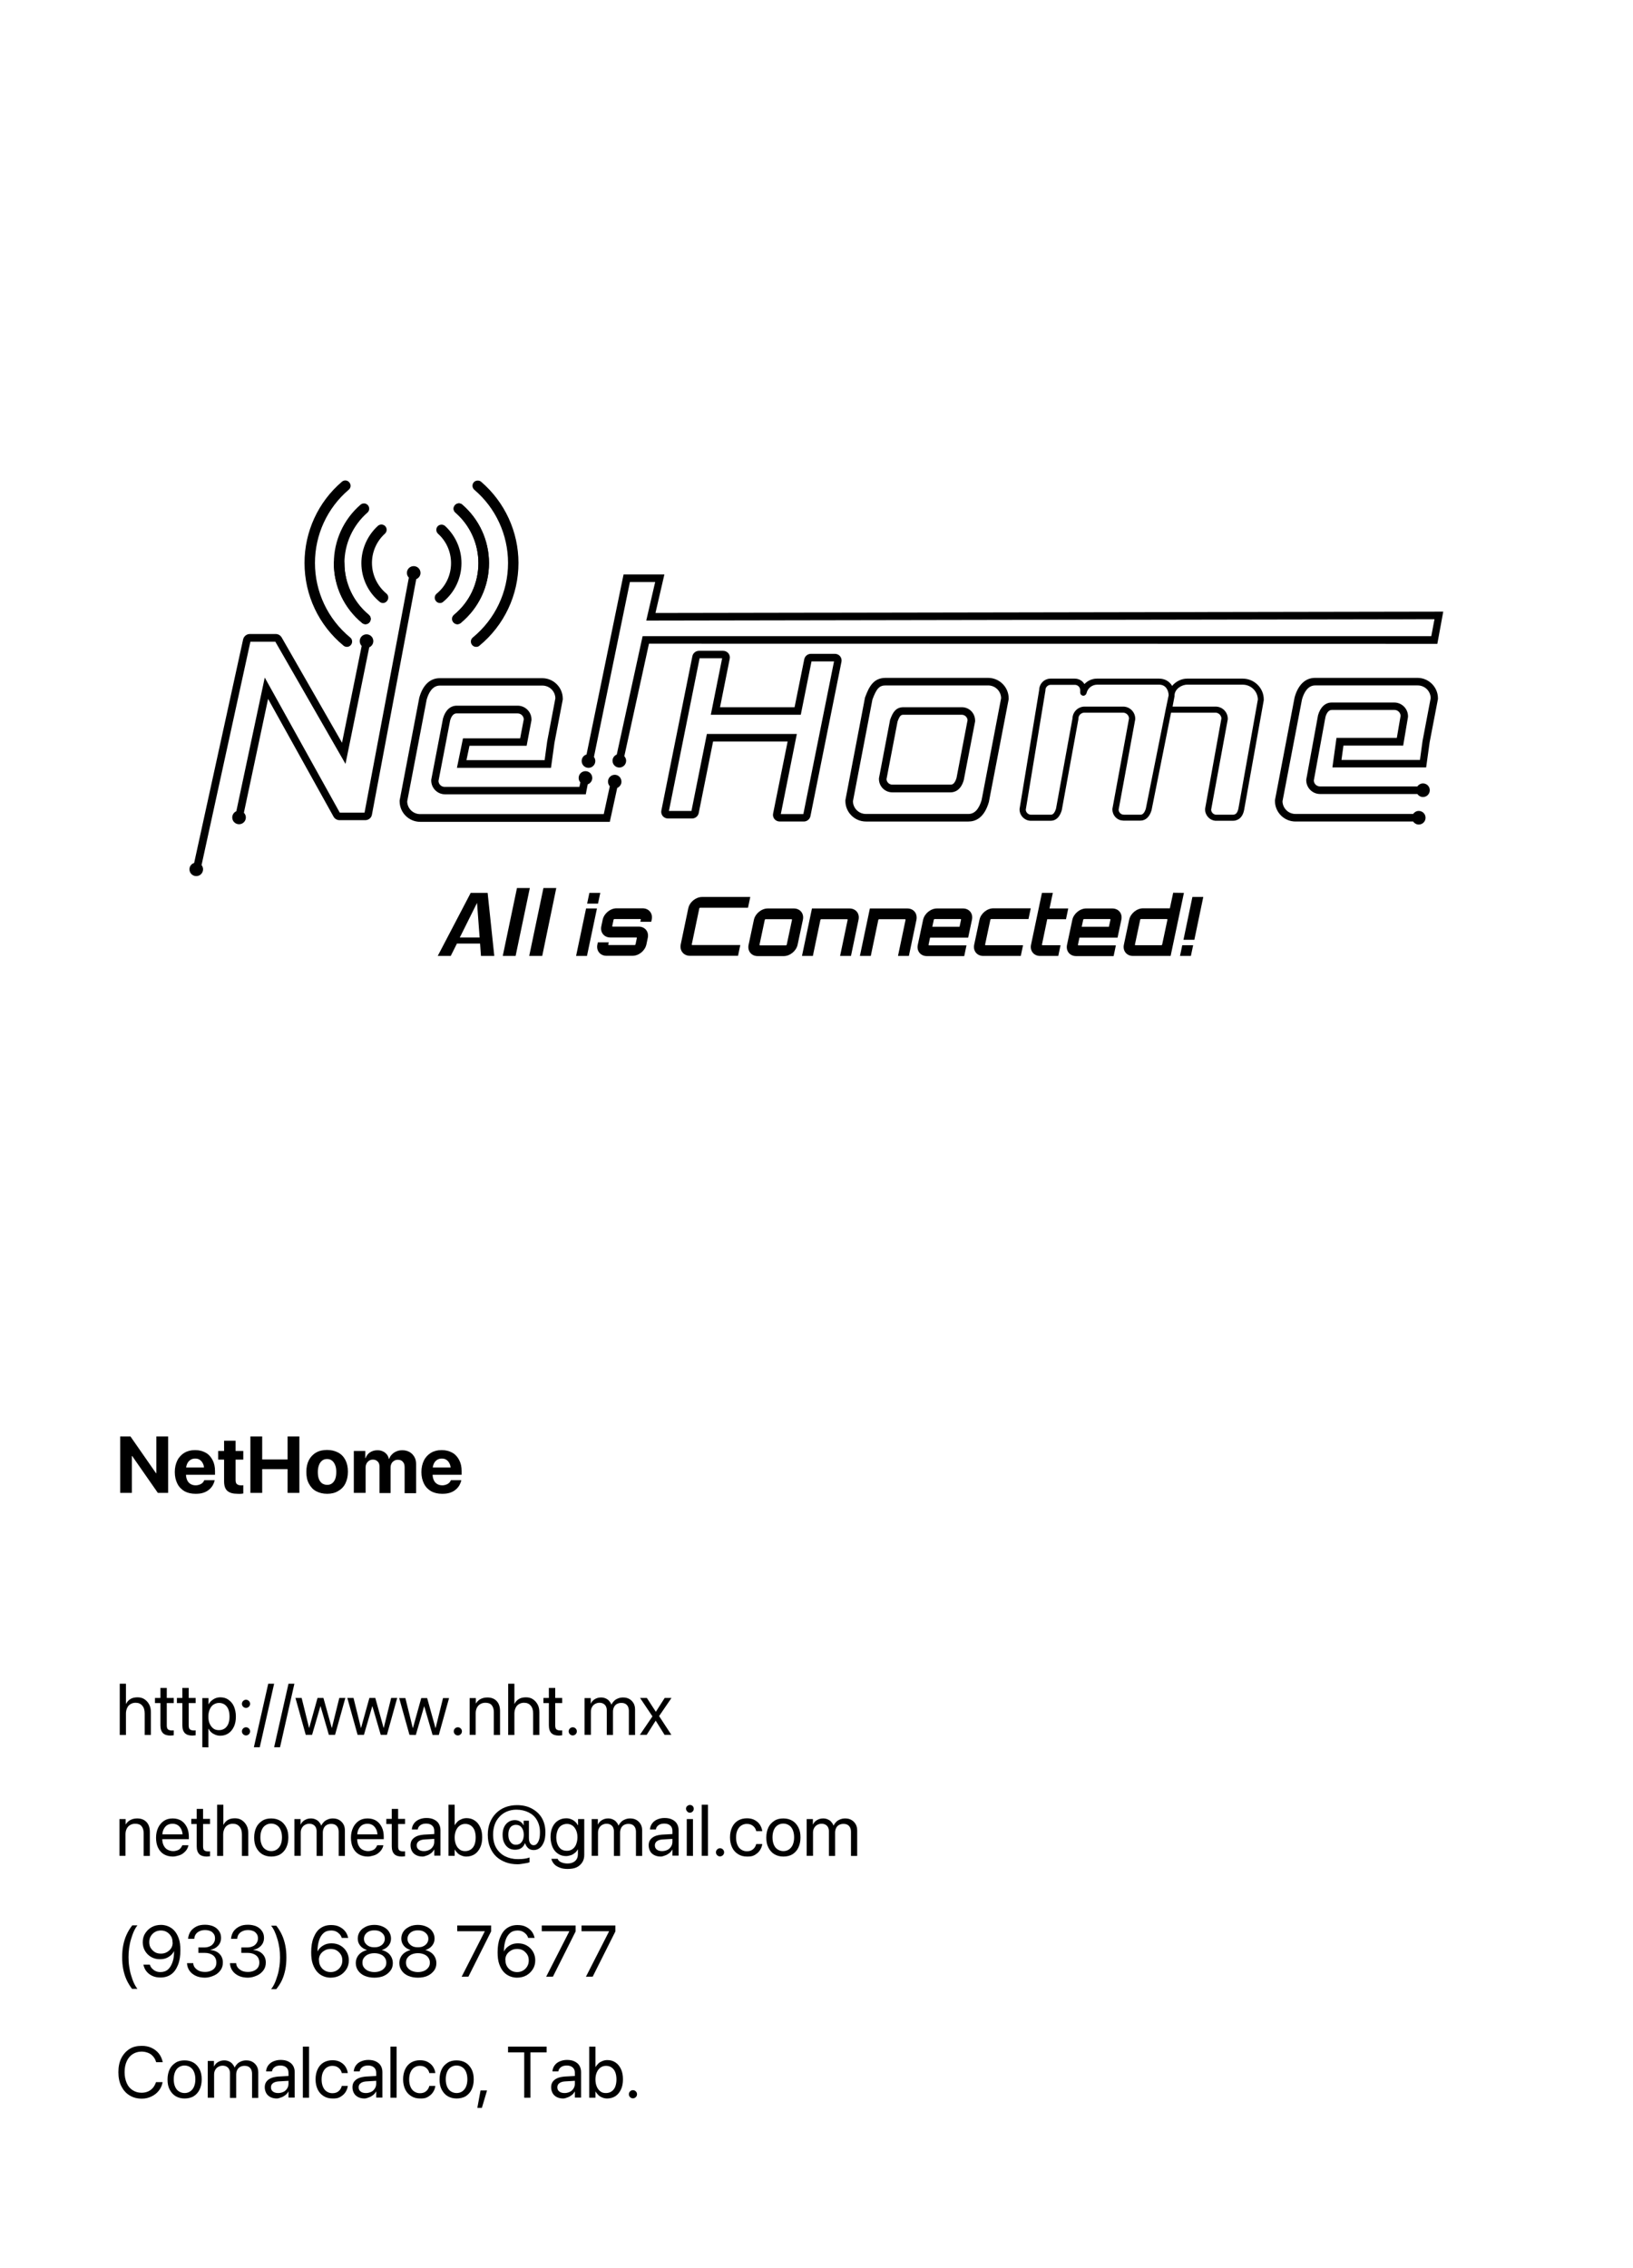 <?xml version="1.0" encoding="utf-8"?>
<!-- Generator: Adobe Illustrator 28.1.0, SVG Export Plug-In . SVG Version: 6.00 Build 0)  -->
<svg version="1.1" id="Layer_1" xmlns="http://www.w3.org/2000/svg" xmlns:xlink="http://www.w3.org/1999/xlink" x="0px" y="0px"
	 viewBox="0 0 1080 1500" style="enable-background:new 0 0 1080 1500;" xml:space="preserve">
<g id="Layer_3">
	<g>
		<path d="M653.5,448.3h-67.8c-8.1,0-11,6-13.5,12.7l-0.1,0.2l-13,68v0.5c0,7.5,6.1,13.6,13.6,13.6h67.8c4.5,0,10.4-2.2,13.5-12.9
			l13.1-68v-0.5C667.1,454.4,661,448.3,653.5,448.3z M649.2,529.1c-1.8,6.1-4.7,9.2-8.7,9.2h-67.8c-4.7,0-8.5-3.7-8.6-8.4l12.9-67.3
			c2.7-7.3,4.6-9.3,8.7-9.3h67.8c4.7,0,8.5,3.7,8.6,8.4L649.2,529.1z"/>
		<path d="M636.1,467.7h-38.6c-5.3,0-7.2,3.9-8.7,8l-0.1,0.2l-7.4,38.8v0.5c0,4.9,4,8.8,8.8,8.8h38.6c2.4,0,6.7-1.1,8.7-8.1
			l7.5-38.8v-0.5C644.9,471.6,641,467.7,636.1,467.7z M632.6,514.5c-1.3,4.4-3.2,4.4-3.9,4.4h-38.6c-2,0-3.7-1.6-3.8-3.6l7.3-38.1
			c1.5-4.1,2.4-4.5,3.9-4.5h38.6c2,0,3.7,1.6,3.8,3.6L632.6,514.5z"/>
		<path d="M821.9,448.8h-36.8c-3.9,0-7.6,2-9.9,4.8c-1.8-3-4.8-4.8-8.6-4.8h-41.1c-3.3,0-6.2,1.4-8.3,3.6c-1.3-2.2-3.7-3.6-6.4-3.6
			h-16c-4.1,0-7.4,3.3-7.5,7.3l-13,78.9v0.3c0,4.1,3.4,7.5,7.5,7.5h13c3.5,0,6-2.3,7.4-6.9l11-60.2v-0.4c0-2.2,1.8-4,4-4h25.5
			c2.1,0,3.9,1.7,4,3.8l-11,59.8v0.4c0,3.3,2.1,6.1,5.2,7.1l2,0.3h11.3c3.5,0,6.1-2.5,7.4-6.9l12.9-64.5h29.3c2.1,0,3.9,1.7,4,3.8
			L797,534.9v0.4c0,3.9,3,7.2,6.9,7.5c0.2,0,0.4,0,0.5,0h11c0.8,0,1.6-0.1,2.3-0.4c3.9-1.2,4.8-5.3,5.1-6.7l13-72.6v-0.4
			C835.9,455.1,829.6,448.8,821.9,448.8z M771,468.9l-13.2,65.9c-0.8,2.6-2,4-3.5,4h-10.8l-1.4-0.2c-1.3-0.5-2.2-1.7-2.3-3.1
			l11-59.8v-0.4c0-4.4-3.6-8-8-8h-25.5c-4.3,0-7.9,3.5-8,7.8l-10.9,59.7c-1.1,3.5-2.4,4-3.5,4h-13c-1.9,0-3.4-1.5-3.5-3.3l13-78.8
			v-0.3c0-1.9,1.6-3.5,3.5-3.5h16c1.9,0,3.5,1.6,3.5,3.5v1.6c0,1.2,1,2.1,2.1,2.1c1,0,1.8-0.7,2.1-1.7c0.7-3.2,3.6-5.6,7-5.6h41.1
			c4.2,0,6.1,3.6,6.2,7L771,468.9z M819,534.9c-0.7,2.8-1.7,3.5-2.5,3.7c-0.3,0.1-0.7,0.2-1,0.2h-11h-0.2c-1.8-0.1-3.2-1.5-3.3-3.3
			l11-59.8v-0.4c0-4.4-3.6-8-8-8h-28.5l1.3-6.9V460c0-0.1,0-0.1,0-0.2l0,0c0.1-4,4.5-7,8.3-7h36.8c5.5,0,9.9,4.4,10,9.8L819,534.9z"
			/>
		<path d="M937.5,448.3h-67.8c-6.4,0-11.2,4.6-13.5,12.9l-13,68v0.5c0,7.5,6.1,13.6,13.6,13.6h77.8c0.8,1.2,2.2,2,3.7,2
			c2.5,0,4.5-2,4.5-4.5s-2-4.5-4.5-4.5c-1.5,0-2.9,0.8-3.7,2h-77.8c-4.7,0-8.5-3.7-8.6-8.4l12.9-67.4c1.2-4.2,3.7-9.2,8.7-9.2h67.8
			c4.7,0,8.5,3.7,8.6,8.4l-5.4,28.4l-1.7,12.5h-51.9l1.3-9.5H928l3.2-19v-0.4c0-5-4.1-9.1-9.1-9.1h-41.4c-4.2,0-7.5,3.1-9,8.4
			l-7.8,42.6v0.4c0,5,4.1,9.1,9.1,9.1h64.4c0.8,1.2,2.2,2,3.7,2c2.5,0,4.5-2,4.5-4.5s-2-4.5-4.5-4.5c-1.5,0-2.9,0.8-3.7,2H873
			c-2.2,0-4-1.7-4.1-3.9l7.7-42c0.6-2.2,1.9-4.7,4.2-4.7h41.4c2.2,0,4,1.7,4.1,3.9l-2.5,14.6h-39.9l-2.7,19.5h62l2.3-16.6l5.5-28.6
			v-0.5C951,454.4,944.9,448.3,937.5,448.3z"/>
		<path d="M950.6,425.8l3.9-21.3l-521,0.9l5.9-25.5h-27L387.9,499c-1.9,0.5-3.2,2.2-3.2,4.3c0,2.5,2,4.5,4.5,4.5s4.5-2,4.5-4.5
			c0-1-0.3-1.9-0.9-2.7l23.8-115.7h16.7l-5.9,25.5l521.3-0.9l-2.1,11.2H425L407.9,499c-1.7,0.7-2.8,2.3-2.8,4.1c0,2.5,2,4.5,4.5,4.5
			s4.5-2,4.5-4.5c0-1.2-0.5-2.2-1.2-3l16.3-74.4L950.6,425.8L950.6,425.8z"/>
		<path d="M552.2,432.4h-15.9c-2.1,0-4,1.5-4.4,3.6l-6.4,31.7h-49.3l6.4-32c0.3-1.3-0.1-2.7-0.9-3.7c-0.9-1-2.1-1.6-3.5-1.6h-15.9
			c-2.1,0-4,1.5-4.4,3.6l-20.5,102c-0.3,1.3,0.1,2.7,0.9,3.7c0.9,1,2.1,1.6,3.5,1.6h15.9c2.1,0,4-1.5,4.4-3.6l9.5-47.3h49.3
			l-9.6,47.6c-0.3,1.3,0.1,2.7,0.9,3.7c0.9,1,2.1,1.6,3.5,1.6h15.9c2.1,0,4-1.5,4.4-3.6l20.5-102c0.3-1.3-0.1-2.7-0.9-3.7
			C554.8,433,553.5,432.4,552.2,432.4z M531.3,538.4h-14.9l10.6-53h-59.5l-10.2,50.9h-14.9l20.3-101h14.9l-7.5,37.4h59.5l7.1-35.3
			h14.9L531.3,538.4z"/>
		<path d="M165.6,424.4h16.5l46.4,80.8l15.7-77.1c1.6-0.7,2.7-2.3,2.7-4.1c0-2.5-2-4.5-4.5-4.5s-4.5,2-4.5,4.5
			c0,1.2,0.5,2.4,1.3,3.2l-13,64l-39.9-69.6c-0.8-1.4-2.3-2.3-3.9-2.3h-17.2c-2.1,0-3.9,1.5-4.4,3.5l-32.4,147.9
			c-1.8,0.6-3.1,2.2-3.1,4.2c0,2.5,2,4.5,4.5,4.5c2.5,0,4.5-2,4.5-4.5c0-1.1-0.4-2-1-2.8L165.6,424.4z"/>
		<path d="M406.6,512.4c-2.5,0-4.5,2-4.5,4.5c0,1.2,0.5,2.3,1.2,3.1l-4,18.4H277.9c-4.7,0-8.5-3.7-8.6-8.4l12.9-67.4
			c1.2-4.2,3.7-9.2,8.7-9.2h67.8c4.7,0,8.5,3.7,8.6,8.4l-5.4,28.4l-1.7,12.5h-51.7l2-9.5h37.8l3.2-16.9v-0.5c0-5-4.1-9.1-9.1-9.1
			H302c-4.2,0-7.5,3.1-9,8.4l-7.8,40.6v0.5c0,5,4.1,9.1,9.1,9.1h93.1l1.3-6.6c1.7-0.6,3-2.2,3-4.2c0-2.5-2-4.5-4.5-4.5
			s-4.5,2-4.5,4.5c0,1.1,0.4,2.1,1.1,2.9l-0.6,3h-89.1c-2.2,0-4-1.7-4.1-3.9l7.7-40c0.6-2.2,1.9-4.7,4.2-4.7h40.4
			c2.2,0,4,1.7,4.1,3.9l-2.4,12.6h-37.8l-4,19.5h62.2l2.3-16.6l5.5-28.6v-0.5c0-7.5-6.1-13.6-13.6-13.6h-67.8
			c-6.4,0-11.2,4.6-13.5,12.9l-13,68v0.5c0,7.5,6.1,13.6,13.6,13.6h125.4l4.9-22.4c1.6-0.7,2.8-2.3,2.8-4.1
			C411,514.4,409,512.4,406.6,512.4z"/>
		<path d="M278.1,378.9c0-2.5-2-4.5-4.5-4.5s-4.5,2-4.5,4.5c0,1.2,0.5,2.3,1.3,3.1l-29.3,155.4h-16.4l-49.6-89.3l-18.8,88.4
			c-1.6,0.7-2.7,2.3-2.7,4.1c0,2.5,2,4.5,4.5,4.5s4.5-2,4.5-4.5c0-1.2-0.5-2.3-1.3-3.1l16-75.3l43.3,77.9c0.8,1.4,2.3,2.3,3.9,2.3
			h17.1c2.2,0,4.1-1.6,4.4-3.7L275.3,383C277,382.3,278.1,380.7,278.1,378.9z"/>
	</g>
	<g>
		<path d="M229.4,427.8c-0.8,0-1.6-0.3-2.2-0.8c-16.4-13.5-25.8-33.4-25.8-54.7c0-20.7,9-40.3,24.7-53.7c1.5-1.3,3.7-1.1,4.9,0.4
			c1.3,1.5,1.1,3.7-0.4,4.9c-14.2,12.1-22.3,29.8-22.3,48.4c0,19.1,8.5,37.1,23.3,49.3c1.5,1.2,1.7,3.4,0.5,4.9
			C231.4,427.4,230.4,427.8,229.4,427.8z"/>
	</g>
	<g>
		<path d="M241.7,412.8c-0.8,0-1.6-0.3-2.2-0.8c-11.9-9.8-18.7-24.2-18.7-39.6c0-1.9,1.6-3.5,3.5-3.5s3.5,1.6,3.5,3.5
			c0,13.3,5.9,25.7,16.1,34.2c1.5,1.2,1.7,3.4,0.5,4.9C243.8,412.3,242.8,412.8,241.7,412.8z"/>
	</g>
	<g>
		<path d="M314.9,427.8c-1,0-2-0.4-2.7-1.3c-1.2-1.5-1-3.7,0.5-4.9c14.8-12.2,23.3-30.1,23.3-49.3c0-18.6-8.1-36.3-22.3-48.4
			c-1.5-1.3-1.6-3.5-0.4-4.9s3.5-1.6,4.9-0.4c15.7,13.5,24.7,33.1,24.7,53.7c0,21.2-9.4,41.2-25.8,54.7
			C316.5,427.6,315.7,427.8,314.9,427.8z"/>
	</g>
	<g>
		<path d="M302.5,412.8c-1,0-2-0.4-2.7-1.3c-1.2-1.5-1-3.7,0.5-4.9c10.3-8.5,16.1-20.9,16.1-34.2c0-12.8-5.5-25-15.2-33.4
			c-1.5-1.3-1.6-3.5-0.3-4.9c1.3-1.5,3.5-1.6,4.9-0.3c11.2,9.7,17.6,23.8,17.6,38.6c0,15.4-6.8,29.8-18.7,39.6
			C304.1,412.5,303.3,412.8,302.5,412.8z"/>
	</g>
	<g>
		<path d="M252.2,350.4"/>
	</g>
	<g>
		<path d="M240.7,336.4"/>
	</g>
	<g>
		<path d="M241.7,412.8c-0.8,0-1.6-0.3-2.2-0.8c-11.9-9.8-18.7-24.2-18.7-39.6c0-14.8,6.4-28.9,17.6-38.6c1.5-1.3,3.7-1.1,4.9,0.3
			c1.3,1.5,1.1,3.7-0.3,4.9c-9.6,8.4-15.2,20.6-15.2,33.4c0,13.3,5.9,25.7,16.1,34.2c1.5,1.2,1.7,3.4,0.5,4.9
			C243.8,412.3,242.8,412.8,241.7,412.8z"/>
	</g>
	<g>
		<path d="M253.3,398.8c-0.8,0-1.6-0.3-2.2-0.8c-7.7-6.3-12.1-15.7-12.1-25.6c0-9.3,4-18.3,10.9-24.6c1.4-1.3,3.6-1.2,4.9,0.2
			c1.3,1.4,1.2,3.6-0.2,4.9c-5.5,5-8.6,12-8.6,19.4c0,7.8,3.5,15.2,9.5,20.2c1.5,1.2,1.7,3.4,0.5,4.9
			C255.3,398.3,254.3,398.8,253.3,398.8z"/>
	</g>
	<g>
		<path d="M302.5,412.8c-1,0-2-0.4-2.7-1.3c-1.2-1.5-1-3.7,0.5-4.9c10.3-8.5,16.1-20.9,16.1-34.2c0-12.8-5.5-25-15.2-33.4
			c-1.5-1.3-1.6-3.5-0.3-4.9c1.3-1.5,3.5-1.6,4.9-0.3c11.2,9.7,17.6,23.8,17.6,38.6c0,15.4-6.8,29.8-18.7,39.6
			C304.1,412.5,303.3,412.8,302.5,412.8z"/>
	</g>
	<g>
		<path d="M291,398.8c-1,0-2-0.4-2.7-1.3c-1.2-1.5-1-3.7,0.5-4.9c6.1-5,9.5-12.3,9.5-20.2c0-7.4-3.1-14.5-8.6-19.4
			c-1.4-1.3-1.5-3.5-0.3-4.9c1.3-1.4,3.5-1.5,4.9-0.3c6.9,6.3,10.9,15.2,10.9,24.6c0,9.9-4.4,19.3-12.1,25.6
			C292.6,398.5,291.8,398.8,291,398.8z"/>
	</g>
	<g>
		<path d="M318.1,632.2l-0.6-8.2h-15.3l-4.1,8.2h-8.6l21.8-41.7h11.2l4.4,41.7H318.1z M304.1,620h13.1l-1.7-22.9L304.1,620z"/>
		<path d="M341,632.2h-8.5l9.4-44.9h8.5L341,632.2z"/>
		<path d="M358.6,632.2H350l9.4-44.9h8.5L358.6,632.2z"/>
		<path d="M397,590.5l-1.5,7.1h-7.2l1.5-7.1H397z M387.6,600.8h7.2l-6.6,31.4H381L387.6,600.8z"/>
		<path d="M430.7,609.6h-7.2l0.3-1.4c0-0.2-0.1-0.4-0.3-0.4h-17.2c-0.2,0-0.4,0.2-0.5,0.4l-0.9,4.3c0,0.2,0.1,0.3,0.3,0.3h17.2
			c4.2,0,6.9,3.4,6,7.5l-0.9,4.3c-0.9,4.1-4.9,7.5-9.2,7.5h-17.2c-4.2,0-6.9-3.4-6-7.5l0.3-1.4h7.2l-0.3,1.4c0,0.2,0.1,0.4,0.3,0.4
			h17.2c0.2,0,0.4-0.2,0.5-0.4l0.9-4.3c0-0.2-0.1-0.3-0.3-0.3h-17.2c-4.2,0-6.9-3.4-6-7.5l0.9-4.3c0.9-4.1,5-7.5,9.2-7.5H425
			c4.2,0,6.9,3.4,6,7.5L430.7,609.6z"/>
		<path d="M463,600.3c-0.2,0-0.4,0.2-0.5,0.4l-5,23.9c0,0.2,0.1,0.4,0.3,0.4h31.8l-1.5,7.1h-31.8c-4.2,0-6.9-3.4-6.1-7.5l5-23.9
			c0.9-4.2,5-7.5,9.2-7.5h31.8l-1.5,7.1H463z"/>
		<path d="M525,600.8c4.2,0,6.9,3.4,6,7.5l-3.5,16.5c-0.9,4.1-5,7.5-9.2,7.5h-17.2c-4.2,0-6.9-3.4-6-7.5l3.5-16.5
			c0.9-4.1,5-7.5,9.2-7.5H525z M506.3,607.9c-0.2,0-0.4,0.2-0.5,0.4l-3.5,16.5c0,0.2,0.1,0.4,0.3,0.4h17.2c0.2,0,0.4-0.2,0.5-0.4
			l3.5-16.5c0-0.2-0.1-0.4-0.3-0.4H506.3z"/>
		<path d="M567.8,608.3l-5,23.9h-7.2l5-23.9c0-0.2-0.1-0.4-0.3-0.4h-17.2c-0.2,0-0.4,0.2-0.5,0.4l-5,23.9h-7.2l6.6-31.4h24.8
			C566,600.8,568.7,604.1,567.8,608.3z"/>
		<path d="M606.1,608.3l-5,23.9h-7.2l5-23.9c0-0.2-0.1-0.4-0.3-0.4h-17.2c-0.2,0-0.4,0.2-0.5,0.4l-5,23.9h-7.2l6.6-31.4h24.8
			C604.2,600.8,606.9,604.1,606.1,608.3z"/>
		<path d="M642.8,608.3l-2.5,11.8h-25.2l-1,4.7c0,0.2,0.1,0.4,0.3,0.4h24.8l-1.5,7.1H613c-4.2,0-6.9-3.4-6-7.5l3.5-16.5
			c0.9-4.1,5-7.5,9.2-7.5h17.2C641,600.8,643.7,604.1,642.8,608.3z M634.6,612.9l1-4.7c0-0.2-0.1-0.4-0.3-0.4h-17.2
			c-0.2,0-0.4,0.2-0.5,0.4l-1,4.7H634.6z"/>
		<path d="M676.6,625.1l-1.5,7.1h-24.8c-4.2,0-6.9-3.4-6-7.5l3.5-16.5c0.9-4.1,5-7.5,9.2-7.5h24.7l-1.5,7.1h-24.7
			c-0.2,0-0.4,0.2-0.5,0.4l-3.5,16.5c0,0.2,0.1,0.4,0.3,0.4H676.6z"/>
		<path d="M692.6,607.9l-3.5,16.8c0,0.2,0.1,0.4,0.3,0.4h12l-1.5,7.1h-12c-4.2,0-6.9-3.4-6-7.5l7.2-34.2h7.2l-2.2,10.3h12.4
			l-1.5,7.1L692.6,607.9L692.6,607.9z"/>
		<path d="M741.6,608.3l-2.5,11.8h-25.2l-1,4.7c0,0.2,0.1,0.4,0.3,0.4H738l-1.5,7.1h-24.8c-4.2,0-6.9-3.4-6-7.5l3.5-16.5
			c0.9-4.1,5-7.5,9.2-7.5h17.2C739.8,600.8,742.5,604.1,741.6,608.3z M733.4,612.9l1-4.7c0-0.2-0.1-0.4-0.3-0.4h-17.2
			c-0.2,0-0.4,0.2-0.5,0.4l-1,4.7H733.4z"/>
		<path d="M783,590.5l-8.8,41.7h-24.9c-4.2,0-6.9-3.4-6-7.5l3.5-16.5c0.9-4.1,5-7.5,9.2-7.5h17.7l2.2-10.3L783,590.5L783,590.5z
			 M768.1,625.1c0.2,0,0.4-0.2,0.5-0.4l3.5-16.5c0-0.2-0.1-0.4-0.3-0.4h-17.3c-0.2,0-0.4,0.2-0.4,0.4l-3.5,16.5c0,0.2,0,0.4,0.3,0.4
			H768.1z"/>
		<path d="M788.6,593.2h7.2l-5.9,28.3h-7.2L788.6,593.2z M780.4,632.2l1.5-7.1h7.2l-1.5,7.1H780.4z"/>
	</g>
</g>
<g>
	<g>
		<path d="M79.5,987.3V950h6.8l20.3,29.2l-6.5-4.9h3.3V950h7.8v37.3h-6.8L84,958l6.5,4.9h-3.3v24.4L79.5,987.3L79.5,987.3z"/>
		<path d="M129.3,987.9c-2.8,0-5.3-0.6-7.3-1.7c-2-1.2-3.6-2.8-4.7-5s-1.7-4.7-1.7-7.7l0,0c0-2.9,0.6-5.5,1.7-7.7s2.7-3.8,4.6-5
			c2-1.2,4.3-1.8,7.1-1.8c2.7,0,5,0.6,7,1.7c2,1.1,3.5,2.8,4.6,4.9c1.1,2.1,1.6,4.5,1.6,7.3v2.4h-22.9v-4.8h19.3L135,975v-3
			c0-1.6-0.2-3-0.8-4.1c-0.5-1.1-1.2-1.9-2.1-2.5c-0.9-0.6-1.9-0.8-3.1-0.8c-1.2,0-2.2,0.3-3.1,0.9c-0.9,0.6-1.6,1.4-2.1,2.5
			s-0.8,2.4-0.8,4v3c0,1.5,0.3,2.8,0.8,3.9c0.5,1.1,1.2,1.9,2.2,2.5c0.9,0.6,2.1,0.9,3.4,0.9c1,0,1.9-0.2,2.7-0.5s1.4-0.7,1.9-1.2
			s0.8-1,1-1.5l0.1-0.2h6.9l-0.1,0.3c-0.2,1-0.6,2-1.2,3.1c-0.6,1-1.4,2-2.4,2.8c-1,0.9-2.3,1.6-3.8,2.1
			C133.1,987.7,131.3,987.9,129.3,987.9z"/>
		<path d="M157.2,987.9c-3.1,0-5.3-0.6-6.8-1.9c-1.5-1.3-2.2-3.4-2.2-6.4v-14.3h-3.9v-5.7h3.9v-6.8h7.6v6.8h5.1v5.7h-5.1v13.5
			c0,1.3,0.3,2.2,0.9,2.7c0.6,0.5,1.4,0.8,2.6,0.8c0.3,0,0.6,0,0.9,0c0.3,0,0.5-0.1,0.7-0.1v5.5c-0.4,0.1-0.9,0.1-1.5,0.2
			S158,987.9,157.2,987.9z"/>
		<path d="M165.6,987.3V950h7.8v15.2h16.8V950h7.8v37.3h-7.8v-15.7h-16.8v15.7H165.6z"/>
		<path d="M216.4,987.9c-2.8,0-5.2-0.6-7.3-1.7c-2.1-1.1-3.6-2.8-4.8-5s-1.7-4.7-1.7-7.8v-0.1c0-3,0.6-5.6,1.7-7.7
			c1.1-2.1,2.7-3.8,4.8-5s4.5-1.7,7.2-1.7c2.8,0,5.2,0.6,7.3,1.7c2.1,1.1,3.7,2.8,4.8,4.9c1.1,2.1,1.7,4.7,1.7,7.7v0.1
			c0,3-0.6,5.6-1.7,7.8c-1.1,2.2-2.7,3.8-4.8,5C221.6,987.3,219.2,987.9,216.4,987.9z M216.4,982c1.2,0,2.3-0.3,3.2-1
			s1.6-1.6,2.1-2.9c0.5-1.3,0.7-2.8,0.7-4.6v-0.1c0-1.8-0.2-3.3-0.8-4.6c-0.5-1.3-1.2-2.2-2.1-2.9c-0.9-0.7-2-1-3.2-1
			s-2.3,0.3-3.2,1s-1.6,1.6-2.1,2.9c-0.5,1.3-0.8,2.8-0.8,4.6v0.1c0,1.8,0.2,3.4,0.7,4.6c0.5,1.3,1.2,2.2,2.1,2.9
			C214.1,981.7,215.2,982,216.4,982z"/>
		<path d="M234,987.3v-27.7h7.6v4.7h0.2c0.6-1.6,1.5-2.9,2.9-3.8c1.4-0.9,3-1.4,4.9-1.4c1.3,0,2.5,0.2,3.5,0.7
			c1,0.4,1.9,1.1,2.6,1.9c0.7,0.8,1.2,1.9,1.5,3.1h0.2c0.4-1.2,1-2.2,1.9-3c0.8-0.9,1.8-1.5,3-2c1.1-0.5,2.4-0.7,3.8-0.7
			c1.8,0,3.4,0.4,4.8,1.2s2.4,1.9,3.2,3.3c0.8,1.4,1.1,3,1.1,4.9v19h-7.6v-17.1c0-1.1-0.2-2-0.5-2.7c-0.4-0.7-0.9-1.3-1.5-1.7
			c-0.7-0.4-1.5-0.6-2.5-0.6c-0.9,0-1.8,0.2-2.5,0.7c-0.7,0.4-1.3,1-1.7,1.8c-0.4,0.8-0.6,1.7-0.6,2.7v16.8H251v-17.3
			c0-1-0.2-1.9-0.5-2.6c-0.4-0.7-0.9-1.2-1.5-1.6c-0.7-0.4-1.5-0.6-2.4-0.6s-1.8,0.2-2.5,0.7s-1.3,1.1-1.7,1.9
			c-0.4,0.8-0.6,1.7-0.6,2.7v16.7L234,987.3L234,987.3z"/>
		<path d="M292.4,987.9c-2.8,0-5.3-0.6-7.3-1.7c-2-1.2-3.6-2.8-4.7-5s-1.7-4.7-1.7-7.7l0,0c0-2.9,0.6-5.5,1.7-7.7s2.7-3.8,4.6-5
			c2-1.2,4.3-1.8,7.1-1.8c2.7,0,5,0.6,7,1.7c2,1.1,3.5,2.8,4.6,4.9c1.1,2.1,1.6,4.5,1.6,7.3v2.4h-22.9v-4.8h19.3l-3.6,4.5v-3
			c0-1.6-0.2-3-0.8-4.1c-0.5-1.1-1.2-1.9-2.1-2.5s-1.9-0.8-3.1-0.8s-2.2,0.3-3.1,0.9c-0.9,0.6-1.6,1.4-2.1,2.5s-0.8,2.4-0.8,4v3
			c0,1.5,0.3,2.8,0.8,3.9c0.5,1.1,1.2,1.9,2.2,2.5c0.9,0.6,2.1,0.9,3.4,0.9c1,0,1.9-0.2,2.7-0.5c0.8-0.3,1.4-0.7,1.9-1.2
			s0.8-1,1-1.5l0.1-0.2h6.9l-0.1,0.3c-0.2,1-0.6,2-1.2,3.1c-0.6,1-1.4,2-2.4,2.8c-1,0.9-2.3,1.6-3.8,2.1S294.4,987.9,292.4,987.9z"
			/>
		<path d="M79.2,1147.3v-33.8h4.1v13.3h0.1c0.7-1.4,1.6-2.4,2.9-3.2s2.9-1.1,4.7-1.1c1.7,0,3.3,0.4,4.6,1.3s2.3,2,3.1,3.5
			s1.1,3.2,1.1,5.2v14.9h-4.1v-14.2c0-2.2-0.5-3.9-1.6-5.2s-2.5-1.9-4.5-1.9c-1.2,0-2.3,0.3-3.3,0.9s-1.7,1.4-2.2,2.5
			s-0.8,2.3-0.8,3.7v14.2h-4.1V1147.3z"/>
		<path d="M112.8,1147.8c-2.2,0-3.9-0.5-5-1.6s-1.7-2.8-1.7-5.1v-14.8h-3.6v-3.4h3.6v-6.6h4.2v6.6h4.6v3.4h-4.6v14.8
			c0,1.3,0.3,2.2,0.8,2.6s1.4,0.7,2.5,0.7c0.2,0,0.5,0,0.7,0s0.4,0,0.6-0.1v3.3c-0.2,0-0.6,0.1-1,0.1S113.2,1147.8,112.8,1147.8z"/>
		<path d="M127.3,1147.8c-2.2,0-3.9-0.5-5-1.6s-1.7-2.8-1.7-5.1v-14.8H117v-3.4h3.6v-6.6h4.2v6.6h4.6v3.4h-4.6v14.8
			c0,1.3,0.3,2.2,0.8,2.6s1.4,0.7,2.5,0.7c0.2,0,0.5,0,0.7,0s0.4,0,0.6-0.1v3.3c-0.2,0-0.6,0.1-1,0.1S127.7,1147.8,127.3,1147.8z"/>
		<path d="M133.8,1155.5V1123h4.1v4.1h0.1c0.5-1,1.2-1.8,1.9-2.4s1.6-1.2,2.6-1.6s2.1-0.6,3.2-0.6c2.1,0,3.9,0.5,5.4,1.6
			s2.8,2.5,3.6,4.4s1.3,4.1,1.3,6.7l0,0c0,2.6-0.4,4.8-1.3,6.7s-2.1,3.4-3.6,4.4s-3.3,1.6-5.4,1.6c-1.1,0-2.2-0.2-3.2-0.6
			s-1.9-0.9-2.7-1.6s-1.4-1.5-1.9-2.4h-0.1v12.3L133.8,1155.5L133.8,1155.5z M144.9,1144.2c1.4,0,2.7-0.4,3.7-1.1s1.9-1.8,2.4-3.1
			s0.8-2.9,0.8-4.8l0,0c0-1.9-0.3-3.5-0.8-4.8s-1.4-2.4-2.4-3.1s-2.3-1.1-3.7-1.1s-2.6,0.4-3.7,1.1s-1.9,1.8-2.5,3.2
			s-0.9,2.9-0.9,4.8l0,0c0,1.8,0.3,3.4,0.9,4.7s1.4,2.4,2.5,3.2S143.6,1144.2,144.9,1144.2z"/>
		<path d="M162.7,1129.5c-0.8,0-1.4-0.3-1.9-0.8s-0.8-1.1-0.8-1.9s0.3-1.4,0.8-1.9s1.1-0.8,1.9-0.8s1.4,0.3,1.9,0.8s0.8,1.1,0.8,1.9
			s-0.3,1.4-0.8,1.9S163.5,1129.5,162.7,1129.5z M162.7,1147.7c-0.8,0-1.4-0.3-1.9-0.8s-0.8-1.1-0.8-1.9s0.3-1.4,0.8-1.9
			s1.1-0.8,1.9-0.8s1.4,0.3,1.9,0.8s0.8,1.1,0.8,1.9s-0.3,1.4-0.8,1.9S163.5,1147.7,162.7,1147.7z"/>
		<path d="M181.3,1113.5l-9.5,42h-3.9l9.5-42H181.3z"/>
		<path d="M194.7,1113.5l-9.5,42h-3.9l9.5-42H194.7z"/>
		<path d="M202.2,1147.3l-6.8-24.4h4.1l4.9,19.8h0.1l5.5-19.8h3.9l5.5,19.8h0.1l4.9-19.8h4l-6.8,24.4h-4.1l-5.5-18.9h-0.1l-5.5,18.9
			H202.2z"/>
		<path d="M236.5,1147.3l-6.8-24.4h4.1l4.9,19.8h0.1l5.5-19.8h3.9l5.5,19.8h0.1l4.9-19.8h4l-6.8,24.4h-4.1l-5.5-18.9h-0.1l-5.5,18.9
			H236.5z"/>
		<path d="M270.8,1147.3L264,1123h4.1l4.9,19.8h0.1l5.5-19.8h3.9l5.5,19.8h0.1l4.9-19.8h4l-6.8,24.4h-4.1l-5.5-18.9h-0.1l-5.5,18.9
			L270.8,1147.3L270.8,1147.3z"/>
		<path d="M302.8,1147.7c-0.8,0-1.4-0.3-1.9-0.8s-0.8-1.1-0.8-1.9s0.3-1.4,0.8-1.9s1.1-0.8,1.9-0.8s1.4,0.3,1.9,0.8s0.8,1.1,0.8,1.9
			s-0.3,1.4-0.8,1.9S303.6,1147.7,302.8,1147.7z"/>
		<path d="M310.6,1147.3V1123h4.1v3.5h0.1c0.7-1.1,1.6-2.1,2.9-2.8s2.8-1.1,4.6-1.1c2.7,0,4.7,0.8,6.2,2.4s2.2,3.8,2.2,6.6v15.8
			h-4.1v-15.1c0-2-0.5-3.5-1.4-4.6s-2.3-1.6-4.2-1.6c-1.3,0-2.4,0.3-3.4,0.9s-1.7,1.4-2.2,2.4s-0.8,2.2-0.8,3.6v14.3L310.6,1147.3
			L310.6,1147.3z"/>
		<path d="M336.1,1147.3v-33.8h4.1v13.3h0.1c0.7-1.4,1.6-2.4,2.9-3.2s2.9-1.1,4.7-1.1c1.7,0,3.3,0.4,4.6,1.3s2.3,2,3.1,3.5
			s1.1,3.2,1.1,5.2v14.9h-4.1v-14.2c0-2.2-0.5-3.9-1.6-5.2s-2.5-1.9-4.5-1.9c-1.2,0-2.3,0.3-3.3,0.9s-1.7,1.4-2.2,2.5
			s-0.8,2.3-0.8,3.7v14.2h-4.1V1147.3z"/>
		<path d="M369.7,1147.8c-2.2,0-3.9-0.5-5-1.6s-1.7-2.8-1.7-5.1v-14.8h-3.6v-3.4h3.6v-6.6h4.2v6.6h4.6v3.4h-4.6v14.8
			c0,1.3,0.3,2.2,0.8,2.6s1.4,0.7,2.5,0.7c0.2,0,0.5,0,0.7,0s0.4,0,0.6-0.1v3.3c-0.2,0-0.6,0.1-1,0.1S370.1,1147.8,369.7,1147.8z"/>
		<path d="M378.8,1147.7c-0.8,0-1.4-0.3-1.9-0.8s-0.8-1.1-0.8-1.9s0.3-1.4,0.8-1.9s1.1-0.8,1.9-0.8s1.4,0.3,1.9,0.8s0.8,1.1,0.8,1.9
			s-0.3,1.4-0.8,1.9S379.5,1147.7,378.8,1147.7z"/>
		<path d="M386.6,1147.3V1123h4.1v3.6h0.1c0.5-1.2,1.4-2.2,2.6-2.9s2.5-1.1,4.1-1.1c1.1,0,2.1,0.2,3,0.6s1.7,0.9,2.3,1.6
			s1.2,1.5,1.5,2.5h0.1c0.5-1,1.1-1.8,1.8-2.5s1.6-1.2,2.6-1.6s2.1-0.6,3.2-0.6c1.6,0,3,0.3,4.2,1s2.1,1.6,2.8,2.8s1,2.6,1,4.2v16.8
			h-4.1v-15.9c0-1.1-0.2-2.1-0.6-2.9s-1-1.4-1.7-1.8s-1.7-0.6-2.7-0.6s-2,0.2-2.9,0.7s-1.5,1.2-1.9,2s-0.7,1.9-0.7,3v15.5h-4.1V1131
			c0-1-0.2-1.8-0.6-2.6s-1-1.3-1.7-1.7s-1.6-0.6-2.6-0.6c-1.1,0-2,0.3-2.9,0.8s-1.5,1.2-2,2.1s-0.7,1.9-0.7,3v15.3L386.6,1147.3
			L386.6,1147.3z"/>
		<path d="M423.2,1147.3l8.3-12.2l-8.2-12.2h4.5l5.9,9.1h0.1l5.8-9.1h4.5l-8.2,12l8.1,12.4h-4.5l-5.8-9.3h-0.1l-5.9,9.3
			L423.2,1147.3L423.2,1147.3z"/>
		<path d="M79,1227.3V1203h4.1v3.5h0.1c0.7-1.1,1.6-2.1,2.9-2.8s2.8-1.1,4.6-1.1c2.7,0,4.7,0.8,6.2,2.4s2.2,3.8,2.2,6.6v15.8H95
			v-15.1c0-2-0.5-3.5-1.4-4.6s-2.3-1.6-4.2-1.6c-1.3,0-2.4,0.3-3.4,0.9s-1.7,1.4-2.2,2.4s-0.8,2.2-0.8,3.6v14.3L79,1227.3L79,1227.3
			z"/>
		<path d="M114.4,1227.8c-2.3,0-4.3-0.5-6-1.5s-3-2.5-3.9-4.4s-1.3-4.1-1.3-6.6l0,0c0-2.5,0.5-4.7,1.4-6.6s2.2-3.4,3.8-4.5
			s3.6-1.6,5.8-1.6s4.1,0.5,5.7,1.5s2.8,2.5,3.7,4.3s1.3,4,1.3,6.4v1.5h-19.6v-3.2h17.6l-2.1,3v-1.6c0-1.9-0.3-3.5-0.9-4.7
			s-1.4-2.2-2.4-2.8s-2.1-0.9-3.4-0.9s-2.5,0.3-3.5,0.9s-1.8,1.6-2.4,2.8s-0.9,2.8-0.9,4.6v1.6c0,1.7,0.3,3.2,0.9,4.4
			s1.4,2.2,2.5,2.8s2.4,1,3.8,1c1,0,2-0.2,2.8-0.5s1.5-0.7,2-1.3s0.9-1.2,1.2-1.9l0.1-0.2h4v0.2c-0.2,1-0.6,1.9-1.2,2.8
			s-1.3,1.6-2.2,2.3s-1.9,1.2-3,1.5S115.7,1227.8,114.4,1227.8z"/>
		<path d="M136.8,1227.8c-2.2,0-3.9-0.5-5-1.6s-1.7-2.8-1.7-5.1v-14.8h-3.6v-3.4h3.6v-6.6h4.2v6.6h4.6v3.4h-4.6v14.8
			c0,1.3,0.3,2.2,0.8,2.6s1.4,0.7,2.5,0.7c0.2,0,0.5,0,0.7,0s0.4,0,0.6-0.1v3.3c-0.2,0-0.6,0.1-1,0.1S137.2,1227.8,136.8,1227.8z"/>
		<path d="M143.6,1227.3v-33.8h4.1v13.3h0.1c0.7-1.4,1.6-2.4,2.9-3.2s2.9-1.1,4.7-1.1c1.7,0,3.3,0.4,4.6,1.3s2.3,2,3.1,3.5
			s1.1,3.2,1.1,5.2v14.9H160v-14.2c0-2.2-0.5-3.9-1.6-5.2s-2.5-1.9-4.5-1.9c-1.2,0-2.3,0.3-3.3,0.9s-1.7,1.4-2.2,2.5
			s-0.8,2.3-0.8,3.7v14.2h-4V1227.3z"/>
		<path d="M179.4,1227.8c-2.2,0-4.2-0.5-5.9-1.5s-3-2.5-4-4.4s-1.4-4.1-1.4-6.7l0,0c0-2.6,0.5-4.8,1.4-6.7s2.3-3.3,4-4.4
			s3.7-1.5,5.9-1.5s4.2,0.5,5.9,1.5s3,2.5,4,4.4s1.4,4.1,1.4,6.7l0,0c0,2.6-0.5,4.8-1.4,6.7s-2.3,3.4-3.9,4.4
			S181.6,1227.8,179.4,1227.8z M179.4,1224.2c1.4,0,2.7-0.4,3.7-1.1s1.9-1.7,2.5-3.1s0.9-3,0.9-4.9l0,0c0-1.9-0.3-3.5-0.9-4.9
			s-1.4-2.4-2.5-3.1s-2.3-1.1-3.8-1.1c-1.4,0-2.6,0.4-3.7,1.1s-1.9,1.7-2.5,3.1s-0.9,3-0.9,4.9l0,0c0,1.9,0.3,3.5,0.9,4.9
			s1.4,2.4,2.5,3.1S177.9,1224.2,179.4,1224.2z"/>
		<path d="M194.7,1227.3V1203h4.1v3.6h0.1c0.5-1.2,1.4-2.2,2.6-2.9s2.5-1.1,4.1-1.1c1.1,0,2.1,0.2,3,0.6s1.7,0.9,2.3,1.6
			s1.2,1.5,1.5,2.5h0.1c0.5-1,1.1-1.8,1.8-2.5s1.6-1.2,2.6-1.6s2.1-0.6,3.2-0.6c1.6,0,3,0.3,4.2,1s2.1,1.6,2.8,2.8s1,2.6,1,4.2v16.8
			H224v-15.9c0-1.1-0.2-2.1-0.6-2.9s-1-1.4-1.7-1.8s-1.7-0.6-2.7-0.6s-2,0.2-2.9,0.7s-1.5,1.2-1.9,2s-0.7,1.9-0.7,3v15.5h-4.1V1211
			c0-1-0.2-1.8-0.6-2.6s-1-1.3-1.7-1.7s-1.6-0.6-2.6-0.6c-1.1,0-2,0.3-2.9,0.8s-1.5,1.2-2,2.1s-0.7,1.9-0.7,3v15.3L194.7,1227.3
			L194.7,1227.3z"/>
		<path d="M243.3,1227.8c-2.3,0-4.3-0.5-6-1.5s-3-2.5-3.9-4.4s-1.3-4.1-1.3-6.6l0,0c0-2.5,0.5-4.7,1.4-6.6s2.2-3.4,3.8-4.5
			s3.6-1.6,5.8-1.6s4.1,0.5,5.7,1.5s2.8,2.5,3.7,4.3s1.3,4,1.3,6.4v1.5h-19.6v-3.2h17.6l-2.1,3v-1.6c0-1.9-0.3-3.5-0.9-4.7
			s-1.4-2.2-2.4-2.8s-2.1-0.9-3.4-0.9s-2.5,0.3-3.5,0.9s-1.8,1.6-2.4,2.8s-0.9,2.8-0.9,4.6v1.6c0,1.7,0.3,3.2,0.9,4.4
			s1.4,2.2,2.5,2.8s2.4,1,3.8,1c1,0,2-0.2,2.8-0.5s1.5-0.7,2-1.3s0.9-1.2,1.2-1.9l0.1-0.2h4v0.2c-0.2,1-0.6,1.9-1.2,2.8
			s-1.3,1.6-2.2,2.3s-1.9,1.2-3,1.5S244.6,1227.8,243.3,1227.8z"/>
		<path d="M265.8,1227.8c-2.2,0-3.9-0.5-5-1.6s-1.7-2.8-1.7-5.1v-14.8h-3.6v-3.4h3.6v-6.6h4.2v6.6h4.6v3.4h-4.6v14.8
			c0,1.3,0.3,2.2,0.8,2.6s1.4,0.7,2.5,0.7c0.2,0,0.5,0,0.7,0s0.4,0,0.6-0.1v3.3c-0.2,0-0.6,0.1-1,0.1S266.2,1227.8,265.8,1227.8z"/>
		<path d="M279.5,1227.8c-1.6,0-3-0.3-4.2-0.9s-2.2-1.5-2.8-2.6s-1-2.4-1-3.9l0,0c0-1.4,0.3-2.6,1-3.6s1.7-1.8,3-2.4
			s2.9-0.9,4.8-1.1l9-0.5v3.2l-8.6,0.5c-1.6,0.1-2.9,0.5-3.8,1.2s-1.3,1.6-1.3,2.7l0,0c0,1.2,0.4,2.1,1.3,2.8s2.1,1,3.5,1
			c1.3,0,2.4-0.3,3.5-0.8s1.8-1.3,2.4-2.2s0.9-2,0.9-3.2v-7.2c0-1.5-0.5-2.7-1.4-3.5s-2.2-1.3-3.9-1.3c-1.6,0-2.8,0.3-3.8,1
			s-1.6,1.6-1.8,2.7v0.2h-3.9v-0.3c0.1-1.3,0.6-2.6,1.4-3.7s1.9-2,3.3-2.6s3-1,4.9-1s3.6,0.3,5,1s2.5,1.6,3.2,2.8s1.1,2.6,1.1,4.2
			v16.9h-4.1v-4h-0.1c-0.5,0.9-1.1,1.7-1.9,2.3s-1.7,1.2-2.6,1.5S280.5,1227.8,279.5,1227.8z"/>
		<path d="M308.5,1227.8c-1.2,0-2.2-0.2-3.2-0.6s-1.9-0.9-2.6-1.6s-1.4-1.5-1.9-2.4h-0.1v4.1h-4.1v-33.8h4.1v13.5h0.1
			c0.5-0.9,1.2-1.7,1.9-2.4s1.7-1.2,2.7-1.6s2.1-0.6,3.2-0.6c2,0,3.8,0.5,5.4,1.6s2.7,2.5,3.6,4.4s1.3,4.1,1.3,6.7l0,0
			c0,2.6-0.4,4.8-1.3,6.7s-2.1,3.4-3.6,4.4S310.6,1227.8,308.5,1227.8z M307.7,1224.2c1.4,0,2.7-0.4,3.7-1.1s1.9-1.8,2.4-3.1
			s0.8-3,0.8-4.8l0,0c0-1.9-0.3-3.5-0.8-4.8s-1.4-2.4-2.4-3.1s-2.3-1.1-3.7-1.1c-1.4,0-2.6,0.4-3.6,1.1s-1.9,1.8-2.5,3.2
			s-0.9,2.9-0.9,4.7l0,0c0,1.8,0.3,3.4,0.9,4.8s1.4,2.4,2.5,3.2S306.4,1224.2,307.7,1224.2z"/>
		<path d="M342.4,1232.9c-2.9,0-5.5-0.4-7.9-1.3s-4.5-2.1-6.3-3.8s-3.1-3.7-4.1-6.1s-1.5-5.2-1.5-8.4l0,0c0-2.9,0.5-5.6,1.4-7.9
			s2.3-4.5,4-6.2s3.8-3.1,6.1-4s5-1.4,7.8-1.4c3.6,0,6.9,0.7,9.7,2.2s5.1,3.5,6.7,6.2s2.4,5.9,2.4,9.5l0,0c0,2.6-0.3,4.8-1,6.5
			s-1.6,3.1-2.8,4s-2.5,1.3-3.9,1.3c-1.5,0-2.7-0.4-3.6-1.2s-1.6-1.8-2-3l-0.1-0.2h-0.2c-0.5,1.4-1.4,2.5-2.5,3.2s-2.5,1-4,1
			c-1.6,0-3.1-0.4-4.3-1.2s-2.2-2-2.9-3.5s-1-3.2-1-5.2l0,0c0-1.9,0.3-3.6,1-5.1s1.7-2.6,2.9-3.4s2.6-1.2,4.2-1.2
			c1.2,0,2.4,0.3,3.4,0.9s1.8,1.4,2.2,2.4h0.2v-2.9h3.5v11.4c0,1.6,0.3,2.8,0.9,3.6s1.3,1.2,2.2,1.2c0.8,0,1.6-0.3,2.2-1
			s1.1-1.6,1.5-2.9s0.5-2.9,0.5-4.8l0,0c0-3-0.7-5.6-2-7.9s-3.1-3.9-5.5-5.1s-5.1-1.8-8.1-1.8c-2.2,0-4.3,0.4-6.2,1.2
			s-3.5,1.9-4.9,3.4s-2.5,3.2-3.2,5.2s-1.1,4.2-1.1,6.6l0,0c0,3.5,0.7,6.5,2.1,8.9s3.4,4.3,5.8,5.5s5.2,1.9,8.3,1.9
			c1,0,2.1,0,3.1-0.1s1.9-0.2,2.8-0.4s1.5-0.4,2-0.6v3.2c-1,0.4-2.2,0.6-3.6,0.8S343.9,1232.9,342.4,1232.9z M341.2,1220
			c1.6,0,2.9-0.6,3.8-1.8s1.4-2.8,1.4-4.8l0,0c0-2-0.5-3.6-1.4-4.8s-2.2-1.8-3.8-1.8c-1,0-1.9,0.3-2.7,0.8s-1.3,1.3-1.7,2.2
			s-0.6,2.1-0.6,3.5l0,0c0,1.4,0.2,2.6,0.6,3.5s1,1.7,1.7,2.3S340.1,1220,341.2,1220z"/>
		<path d="M375.3,1236c-2,0-3.7-0.3-5.2-0.9s-2.7-1.3-3.6-2.3s-1.5-2.1-1.8-3.3v-0.2h4.1l0.1,0.2c0.4,0.9,1.1,1.6,2.3,2.1
			s2.5,0.8,4.2,0.8c2.1,0,3.8-0.6,5-1.7s1.8-2.6,1.8-4.5v-3.1h-0.1c-0.5,0.9-1.1,1.7-1.9,2.3s-1.6,1.2-2.6,1.5s-2.1,0.6-3.2,0.6
			c-2,0-3.8-0.5-5.4-1.6s-2.8-2.5-3.6-4.4s-1.3-4.1-1.3-6.6l0,0c0-2.5,0.4-4.7,1.3-6.6s2.1-3.3,3.7-4.3s3.4-1.5,5.4-1.5
			c1.2,0,2.2,0.2,3.2,0.6s1.8,0.9,2.6,1.6s1.4,1.5,1.9,2.4h0.1v-4.1h4.1v23.7c0,1.9-0.4,3.5-1.3,4.9s-2.1,2.5-3.7,3.3
			S377.5,1236,375.3,1236z M375,1224c1.4,0,2.6-0.4,3.6-1.1s1.9-1.8,2.4-3.1s0.9-2.9,0.9-4.7l0,0c0-1.8-0.3-3.4-0.9-4.7
			s-1.4-2.4-2.4-3.1s-2.3-1.1-3.6-1.1c-1.4,0-2.7,0.4-3.8,1.1s-1.9,1.8-2.4,3.1s-0.9,2.9-0.9,4.7l0,0c0,1.8,0.3,3.4,0.9,4.8
			s1.4,2.4,2.4,3.1S373.6,1224,375,1224z"/>
		<path d="M391.3,1227.3V1203h4.1v3.6h0.1c0.5-1.2,1.4-2.2,2.6-2.9s2.5-1.1,4.1-1.1c1.1,0,2.1,0.2,3,0.6s1.7,0.9,2.3,1.6
			s1.2,1.5,1.5,2.5h0.1c0.5-1,1.1-1.8,1.8-2.5s1.6-1.2,2.6-1.6s2.1-0.6,3.2-0.6c1.6,0,3,0.3,4.2,1s2.1,1.6,2.8,2.8s1,2.6,1,4.2v16.8
			h-4.1v-15.9c0-1.1-0.2-2.1-0.6-2.9s-1-1.4-1.7-1.8s-1.7-0.6-2.7-0.6s-2,0.2-2.9,0.7s-1.5,1.2-1.9,2s-0.7,1.9-0.7,3v15.5H406V1211
			c0-1-0.2-1.8-0.6-2.6s-1-1.3-1.7-1.7s-1.6-0.6-2.6-0.6c-1.1,0-2,0.3-2.9,0.8s-1.5,1.2-2,2.1s-0.7,1.9-0.7,3v15.3L391.3,1227.3
			L391.3,1227.3z"/>
		<path d="M437,1227.8c-1.6,0-3-0.3-4.2-0.9s-2.2-1.5-2.8-2.6s-1-2.4-1-3.9l0,0c0-1.4,0.3-2.6,1-3.6s1.7-1.8,3-2.4s2.9-0.9,4.8-1.1
			l9-0.5v3.2l-8.6,0.5c-1.6,0.1-2.9,0.5-3.8,1.2s-1.3,1.6-1.3,2.7l0,0c0,1.2,0.4,2.1,1.3,2.8s2.1,1,3.5,1c1.3,0,2.4-0.3,3.5-0.8
			s1.8-1.3,2.4-2.2s0.9-2,0.9-3.2v-7.2c0-1.5-0.5-2.7-1.4-3.5s-2.2-1.3-3.9-1.3c-1.6,0-2.8,0.3-3.8,1s-1.6,1.6-1.8,2.7v0.2h-3.9
			v-0.3c0.1-1.3,0.6-2.6,1.4-3.7s1.9-2,3.3-2.6s3-1,4.9-1s3.6,0.3,5,1s2.5,1.6,3.2,2.8s1.1,2.6,1.1,4.2v16.9h-4.1v-4h-0.1
			c-0.5,0.9-1.1,1.7-1.9,2.3s-1.7,1.2-2.6,1.5S438.1,1227.8,437,1227.8z"/>
		<path d="M456.3,1198.8c-0.7,0-1.3-0.2-1.8-0.8s-0.8-1.1-0.8-1.8c0-0.7,0.2-1.3,0.8-1.8s1.1-0.7,1.8-0.7c0.7,0,1.3,0.2,1.8,0.7
			s0.7,1.1,0.7,1.8c0,0.7-0.2,1.3-0.7,1.8S457,1198.8,456.3,1198.8z M454.2,1227.3V1203h4.1v24.4L454.2,1227.3L454.2,1227.3z"/>
		<path d="M464.1,1227.3v-33.8h4.1v33.8H464.1z"/>
		<path d="M476.2,1227.7c-0.8,0-1.4-0.3-1.9-0.8s-0.8-1.1-0.8-1.9s0.3-1.4,0.8-1.9s1.1-0.8,1.9-0.8s1.4,0.3,1.9,0.8s0.8,1.1,0.8,1.9
			s-0.3,1.4-0.8,1.9S476.9,1227.7,476.2,1227.7z"/>
		<path d="M494.1,1227.8c-2.3,0-4.3-0.5-6-1.6s-3-2.5-3.9-4.4s-1.4-4.1-1.4-6.7l0,0c0-2.6,0.5-4.8,1.4-6.7s2.2-3.4,3.9-4.4
			s3.7-1.5,5.9-1.5c2,0,3.8,0.4,5.2,1.2s2.6,1.8,3.4,3.1s1.3,2.6,1.5,4v0.2h-4v-0.2c-0.3-1.2-0.9-2.3-2-3.2s-2.4-1.4-4.2-1.4
			c-1.4,0-2.6,0.4-3.7,1.1s-1.9,1.8-2.5,3.1s-0.9,2.9-0.9,4.8l0,0c0,1.9,0.3,3.5,0.9,4.9s1.4,2.4,2.5,3.1s2.3,1.1,3.7,1.1
			c1.7,0,3-0.4,4.1-1.3s1.7-2,2.1-3.3v-0.2h4v0.2c-0.2,1.5-0.8,2.9-1.7,4.2s-2.1,2.2-3.5,3S495.9,1227.8,494.1,1227.8z"/>
		<path d="M518.1,1227.8c-2.2,0-4.2-0.5-5.9-1.5s-3-2.5-4-4.4s-1.4-4.1-1.4-6.7l0,0c0-2.6,0.5-4.8,1.4-6.7s2.3-3.3,4-4.4
			s3.7-1.5,5.9-1.5s4.2,0.5,5.9,1.5s3,2.5,4,4.4s1.4,4.1,1.4,6.7l0,0c0,2.6-0.5,4.8-1.4,6.7s-2.3,3.4-3.9,4.4
			S520.4,1227.8,518.1,1227.8z M518.1,1224.2c1.4,0,2.7-0.4,3.7-1.1s1.9-1.7,2.5-3.1s0.9-3,0.9-4.9l0,0c0-1.9-0.3-3.5-0.9-4.9
			s-1.4-2.4-2.5-3.1s-2.3-1.1-3.8-1.1c-1.4,0-2.6,0.4-3.7,1.1s-1.9,1.7-2.5,3.1s-0.9,3-0.9,4.9l0,0c0,1.9,0.3,3.5,0.9,4.9
			c0.6,1.4,1.4,2.4,2.5,3.1S516.7,1224.2,518.1,1224.2z"/>
		<path d="M533.5,1227.3V1203h4.1v3.6h0.1c0.5-1.2,1.4-2.2,2.6-2.9s2.5-1.1,4.1-1.1c1.1,0,2.1,0.2,3,0.6s1.7,0.9,2.3,1.6
			s1.2,1.5,1.5,2.5h0.1c0.5-1,1.1-1.8,1.8-2.5s1.6-1.2,2.6-1.6s2.1-0.6,3.2-0.6c1.6,0,3,0.3,4.2,1s2.1,1.6,2.8,2.8s1,2.6,1,4.2v16.8
			h-4.1v-15.9c0-1.1-0.2-2.1-0.6-2.9s-1-1.4-1.7-1.8s-1.7-0.6-2.7-0.6s-2,0.2-2.9,0.7s-1.5,1.2-1.9,2s-0.7,1.9-0.7,3v15.5h-4.1V1211
			c0-1-0.2-1.8-0.6-2.6s-1-1.3-1.7-1.7s-1.6-0.6-2.6-0.6c-1.1,0-2,0.3-2.9,0.8s-1.5,1.2-2,2.1s-0.7,1.9-0.7,3v15.3L533.5,1227.3
			L533.5,1227.3z"/>
		<path d="M87.5,1315.5c-1.5-1.9-2.8-4-3.8-6.2s-1.7-4.5-2.2-7s-0.7-5.1-0.7-7.9s0.2-5.4,0.7-7.9s1.2-4.8,2.2-7s2.2-4.2,3.8-6.2h3.4
			c-0.8,1-1.6,2.3-2.3,3.8s-1.3,3.3-1.9,5.2s-1,3.9-1.3,6s-0.4,4.1-0.4,6s0.1,4,0.4,6s0.7,4.1,1.3,6s1.2,3.7,1.9,5.2
			s1.5,2.8,2.3,3.8h-3.4V1315.5z"/>
		<path d="M106.5,1273c1.6,0,3.1,0.3,4.6,0.9s2.9,1.5,4.1,2.8s2.2,3,3,5.2s1.1,4.8,1.1,7.9l0,0c0,3.8-0.5,7-1.6,9.7
			s-2.5,4.8-4.5,6.2s-4.3,2.1-7.1,2.1c-1.9,0-3.6-0.3-5.2-1s-2.8-1.6-3.9-2.9s-1.7-2.7-2.1-4.3l-0.1-0.3h4.3l0.1,0.3
			c0.3,0.9,0.8,1.7,1.5,2.4s1.4,1.2,2.3,1.6s1.9,0.6,3.1,0.6c2.1,0,3.8-0.6,5.1-1.8s2.2-2.8,2.9-4.8s1-4.2,1-6.6c0-0.2,0-0.3,0-0.5
			s0-0.3,0-0.5l-1-5.6c0-1.5-0.3-2.8-1-3.9s-1.6-2.1-2.8-2.8s-2.5-1-3.9-1s-2.7,0.3-3.9,1s-2.1,1.6-2.8,2.8s-1,2.4-1,3.9l0,0
			c0,1.5,0.3,2.8,1,3.9s1.6,2,2.7,2.7s2.5,1,4,1s2.8-0.3,4-1s2.1-1.5,2.8-2.6s1-2.4,1-3.8l0,0h1.4v5.7h-0.5c-0.5,1-1.1,1.9-2,2.7
			s-2,1.5-3.2,2s-2.7,0.7-4.2,0.7c-2.1,0-4.1-0.5-5.8-1.5s-3-2.3-4-4s-1.5-3.6-1.5-5.7l0,0c0-2.2,0.5-4.2,1.6-5.9s2.5-3.1,4.3-4.1
			S104.2,1273,106.5,1273z"/>
		<path d="M135.6,1307.9c-2.3,0-4.4-0.4-6.1-1.2s-3.1-1.9-4.1-3.3s-1.6-3-1.7-4.8v-0.3h4.1v0.2c0.1,1.1,0.5,2.1,1.2,2.9
			s1.6,1.5,2.7,2s2.5,0.7,4,0.7s2.8-0.3,3.9-0.8s2-1.2,2.6-2.1s0.9-2,0.9-3.2l0,0c0-2.1-0.7-3.7-2.1-4.8s-3.3-1.7-5.6-1.7h-4.2v-3.6
			h4.1c1.3,0,2.5-0.3,3.6-0.8s1.8-1.2,2.4-2.1s0.9-1.9,0.9-3l0,0c0-1.2-0.2-2.2-0.8-3s-1.2-1.5-2.2-1.9s-2.1-0.7-3.5-0.7
			c-1.3,0-2.5,0.2-3.6,0.7s-1.9,1.1-2.5,1.9s-1,1.8-1.1,3v0.2h-4.1v-0.2c0.2-1.8,0.8-3.5,1.7-4.8s2.3-2.4,3.9-3.2s3.5-1.1,5.6-1.1
			c2.2,0,4,0.4,5.6,1.1s2.8,1.8,3.7,3.1s1.3,2.8,1.3,4.5l0,0c0,1.4-0.3,2.6-0.9,3.7s-1.5,2-2.5,2.7s-2.3,1.2-3.7,1.5v0.1
			c2.5,0.2,4.5,1,6,2.5s2.3,3.4,2.3,5.8l0,0c0,1.9-0.5,3.6-1.5,5s-2.4,2.7-4.2,3.5S137.9,1307.9,135.6,1307.9z"/>
		<path d="M164,1307.9c-2.3,0-4.4-0.4-6.1-1.2s-3.1-1.9-4.1-3.3s-1.6-3-1.7-4.8v-0.3h4.1v0.2c0.1,1.1,0.5,2.1,1.2,2.9s1.6,1.5,2.7,2
			s2.5,0.7,4,0.7s2.8-0.3,3.9-0.8s2-1.2,2.6-2.1s0.9-2,0.9-3.2l0,0c0-2.1-0.7-3.7-2.1-4.8s-3.3-1.7-5.6-1.7h-4.2v-3.6h4.1
			c1.3,0,2.5-0.3,3.6-0.8s1.8-1.2,2.4-2.1s0.9-1.9,0.9-3l0,0c0-1.2-0.2-2.2-0.8-3s-1.2-1.5-2.2-1.9s-2.1-0.7-3.5-0.7
			c-1.3,0-2.5,0.2-3.6,0.7s-1.9,1.1-2.5,1.9s-1,1.8-1.1,3v0.2h-4.1v-0.2c0.2-1.8,0.8-3.5,1.7-4.8s2.3-2.4,3.9-3.2s3.5-1.1,5.6-1.1
			c2.2,0,4,0.4,5.6,1.1s2.8,1.8,3.7,3.1s1.3,2.8,1.3,4.5l0,0c0,1.4-0.3,2.6-0.9,3.7s-1.5,2-2.5,2.7s-2.3,1.2-3.7,1.5v0.1
			c2.5,0.2,4.5,1,6,2.5s2.3,3.4,2.3,5.8l0,0c0,1.9-0.5,3.6-1.5,5s-2.4,2.7-4.2,3.5S166.3,1307.9,164,1307.9z"/>
		<path d="M182.7,1315.5h-3.4c0.8-1,1.6-2.3,2.3-3.8s1.3-3.3,1.9-5.2s1-3.9,1.3-6s0.4-4.1,0.4-6s-0.1-4-0.4-6s-0.7-4-1.3-6
			s-1.2-3.7-1.9-5.2s-1.5-2.8-2.3-3.8h3.4c1.5,1.9,2.8,4,3.8,6.2s1.7,4.5,2.2,7s0.7,5.1,0.7,7.9s-0.2,5.4-0.7,7.9s-1.2,4.8-2.2,7
			S184.2,1313.6,182.7,1315.5z"/>
		<path d="M218.6,1307.9c-1.6,0-3.1-0.3-4.6-0.9s-2.9-1.5-4.1-2.8s-2.2-3-3-5.2s-1.1-4.8-1.1-7.9l0,0c0-3.8,0.5-7,1.6-9.7
			s2.5-4.8,4.5-6.2s4.3-2.1,7.1-2.1c1.9,0,3.7,0.3,5.2,1s2.8,1.6,3.9,2.9s1.7,2.7,2.1,4.3l0.1,0.3H226l-0.1-0.3
			c-0.3-0.9-0.8-1.7-1.5-2.4s-1.4-1.2-2.3-1.6s-1.9-0.6-3.1-0.6c-2.1,0-3.8,0.6-5.1,1.8s-2.3,2.8-2.9,4.8s-1,4.2-1,6.6
			c0,0.2,0,0.3,0,0.5s0,0.3,0,0.5l1,5.6c0,1.4,0.3,2.7,1,3.9s1.6,2.1,2.8,2.8s2.5,1,3.9,1s2.7-0.3,3.9-1s2.1-1.6,2.8-2.8
			s1-2.4,1-3.9l0,0c0-1.5-0.3-2.8-1-3.9s-1.6-2-2.7-2.7s-2.5-1-4-1s-2.8,0.3-4,1s-2.1,1.5-2.8,2.6s-1,2.4-1,3.8l0,0h-1.4v-5.7h0.5
			c0.5-1,1.1-1.9,2-2.7s2-1.5,3.2-2s2.6-0.7,4.2-0.7c2.2,0,4.1,0.5,5.8,1.5s3,2.3,4,4s1.5,3.6,1.5,5.7l0,0c0,2.2-0.5,4.2-1.6,5.9
			s-2.5,3.1-4.3,4.1S220.9,1307.9,218.6,1307.9z"/>
		<path d="M247.6,1307.9c-2.4,0-4.5-0.4-6.4-1.2s-3.3-2-4.3-3.4s-1.6-3.1-1.6-5l0,0c0-1.4,0.3-2.7,0.9-3.9s1.5-2.2,2.6-3
			s2.4-1.4,3.8-1.7v-0.1c-1.8-0.6-3.3-1.5-4.4-2.9s-1.6-2.9-1.6-4.7l0,0c0-1.7,0.5-3.2,1.4-4.6s2.3-2.4,3.9-3.2s3.6-1.2,5.7-1.2
			c2.1,0,4,0.4,5.7,1.2s3,1.8,3.9,3.2s1.4,2.9,1.4,4.6l0,0c0,1.8-0.5,3.3-1.6,4.7s-2.6,2.3-4.4,2.9v0.1c1.5,0.3,2.7,0.9,3.8,1.7
			c1.1,0.8,1.9,1.8,2.5,3s0.9,2.5,0.9,3.9l0,0c0,1.9-0.5,3.6-1.6,5s-2.5,2.6-4.3,3.4S250,1307.9,247.6,1307.9z M247.6,1304.2
			c1.6,0,2.9-0.3,4.1-0.8s2.1-1.3,2.8-2.2s1-2,1-3.2l0,0c0-1.2-0.3-2.3-1-3.3s-1.6-1.7-2.8-2.2s-2.6-0.8-4.1-0.8s-2.9,0.3-4.1,0.8
			s-2.1,1.3-2.8,2.2s-1,2-1,3.3l0,0c0,1.2,0.3,2.3,1,3.2s1.6,1.7,2.8,2.2S246.1,1304.2,247.6,1304.2z M247.6,1287.8
			c1.4,0,2.6-0.2,3.6-0.7s1.8-1.1,2.4-2s0.9-1.8,0.9-2.9l0,0c0-1.1-0.3-2.1-0.9-2.9s-1.4-1.5-2.4-2s-2.2-0.7-3.6-0.7
			s-2.6,0.2-3.6,0.7s-1.8,1.1-2.4,2s-0.9,1.8-0.9,2.9l0,0c0,1.1,0.3,2.1,0.9,2.9s1.4,1.5,2.4,2S246.3,1287.8,247.6,1287.8z"/>
		<path d="M276.4,1307.9c-2.4,0-4.5-0.4-6.4-1.2s-3.3-2-4.3-3.4s-1.6-3.1-1.6-5l0,0c0-1.4,0.3-2.7,0.9-3.9s1.5-2.2,2.6-3
			s2.4-1.4,3.8-1.7v-0.1c-1.8-0.6-3.3-1.5-4.4-2.9s-1.6-2.9-1.6-4.7l0,0c0-1.7,0.5-3.2,1.4-4.6s2.3-2.4,3.9-3.2s3.6-1.2,5.7-1.2
			s4,0.4,5.7,1.2s3,1.8,3.9,3.2s1.4,2.9,1.4,4.6l0,0c0,1.8-0.5,3.3-1.6,4.7s-2.6,2.3-4.4,2.9v0.1c1.5,0.3,2.7,0.9,3.8,1.7
			s1.9,1.8,2.5,3s0.9,2.5,0.9,3.9l0,0c0,1.9-0.5,3.6-1.6,5s-2.5,2.6-4.3,3.4S278.8,1307.9,276.4,1307.9z M276.4,1304.2
			c1.6,0,2.9-0.3,4.1-0.8s2.1-1.3,2.8-2.2s1-2,1-3.2l0,0c0-1.2-0.3-2.3-1-3.3s-1.6-1.7-2.8-2.2s-2.6-0.8-4.1-0.8s-2.9,0.3-4.1,0.8
			s-2.1,1.3-2.8,2.2s-1,2-1,3.3l0,0c0,1.2,0.3,2.3,1,3.2s1.6,1.7,2.8,2.2S274.9,1304.2,276.4,1304.2z M276.4,1287.8
			c1.4,0,2.6-0.2,3.6-0.7s1.8-1.1,2.4-2s0.9-1.8,0.9-2.9l0,0c0-1.1-0.3-2.1-0.9-2.9s-1.4-1.5-2.4-2s-2.2-0.7-3.6-0.7
			s-2.6,0.2-3.6,0.7s-1.8,1.1-2.4,2s-0.9,1.8-0.9,2.9l0,0c0,1.1,0.3,2.1,0.9,2.9s1.4,1.5,2.4,2S275,1287.8,276.4,1287.8z"/>
		<path d="M305.3,1307.3l15.3-30v-0.1h-18.2v-3.8h22.4v3.9l-15,29.9L305.3,1307.3L305.3,1307.3z"/>
		<path d="M341.9,1307.9c-1.6,0-3.1-0.3-4.6-0.9s-2.9-1.5-4.1-2.8s-2.2-3-3-5.2s-1.1-4.8-1.1-7.9l0,0c0-3.8,0.5-7,1.6-9.7
			s2.5-4.8,4.5-6.2s4.3-2.1,7.1-2.1c1.9,0,3.7,0.3,5.2,1s2.8,1.6,3.9,2.9s1.7,2.7,2.1,4.3l0.1,0.3h-4.3l-0.1-0.3
			c-0.3-0.9-0.8-1.7-1.5-2.4s-1.4-1.2-2.3-1.6s-1.9-0.6-3.1-0.6c-2.1,0-3.8,0.6-5.1,1.8s-2.3,2.8-2.9,4.8s-1,4.2-1,6.6
			c0,0.2,0,0.3,0,0.5s0,0.3,0,0.5l1,5.6c0,1.4,0.3,2.7,1,3.9s1.6,2.1,2.8,2.8s2.5,1,3.9,1s2.7-0.3,3.9-1s2.1-1.6,2.8-2.8
			s1-2.4,1-3.9l0,0c0-1.5-0.3-2.8-1-3.9s-1.6-2-2.7-2.7s-2.5-1-4-1s-2.8,0.3-4,1s-2.1,1.5-2.8,2.6s-1,2.4-1,3.8l0,0h-1.4v-5.7h0.5
			c0.5-1,1.1-1.9,2-2.7s2-1.5,3.2-2s2.6-0.7,4.2-0.7c2.2,0,4.1,0.5,5.8,1.5s3,2.3,4,4s1.5,3.6,1.5,5.7l0,0c0,2.2-0.5,4.2-1.6,5.9
			s-2.5,3.1-4.3,4.1S344.2,1307.9,341.9,1307.9z"/>
		<path d="M361.2,1307.3l15.3-30v-0.1h-18.2v-3.8h22.4v3.9l-15,29.9L361.2,1307.3L361.2,1307.3z"/>
		<path d="M387.5,1307.3l15.3-30v-0.1h-18.2v-3.8H407v3.9l-15,29.9L387.5,1307.3L387.5,1307.3z"/>
		<path d="M93.8,1387.9c-3.1,0-5.8-0.7-8.2-2.2s-4.1-3.5-5.4-6.1s-1.9-5.7-1.9-9.2l0,0c0-3.5,0.6-6.6,1.9-9.2s3.1-4.6,5.4-6.1
			s5-2.1,8.2-2.1c2.3,0,4.5,0.4,6.4,1.3s3.5,2.1,4.8,3.7s2.1,3.5,2.6,5.6v0.2h-4.3l-0.2-0.5c-0.4-1.4-1.1-2.5-2-3.5
			s-1.9-1.7-3.2-2.2s-2.7-0.8-4.3-0.8c-2.2,0-4.2,0.6-5.9,1.7s-3,2.7-3.9,4.7s-1.4,4.4-1.4,7.2l0,0c0,2.7,0.5,5.1,1.4,7.2
			s2.2,3.6,3.9,4.7s3.6,1.7,5.9,1.7c1.6,0,3-0.3,4.2-0.8s2.3-1.3,3.2-2.3s1.6-2.3,2.1-3.7l0.1-0.2h4.3v0.2c-0.4,2.2-1.3,4-2.6,5.6
			s-2.9,2.8-4.8,3.7S96.2,1387.9,93.8,1387.9z"/>
		<path d="M122.1,1387.8c-2.2,0-4.2-0.5-5.9-1.5s-3-2.5-4-4.4s-1.4-4.1-1.4-6.7l0,0c0-2.6,0.5-4.8,1.4-6.7s2.3-3.3,4-4.4
			s3.7-1.5,5.9-1.5c2.2,0,4.2,0.5,5.9,1.5c1.7,1,3,2.5,4,4.4s1.4,4.1,1.4,6.7l0,0c0,2.6-0.5,4.8-1.4,6.7s-2.3,3.4-3.9,4.4
			S124.3,1387.8,122.1,1387.8z M122.1,1384.2c1.4,0,2.7-0.4,3.7-1.1s1.9-1.7,2.5-3.1s0.9-3,0.9-4.9l0,0c0-1.9-0.3-3.5-0.9-4.9
			s-1.4-2.4-2.5-3.1s-2.3-1.1-3.8-1.1c-1.4,0-2.6,0.4-3.7,1.1s-1.9,1.7-2.5,3.1s-0.9,3-0.9,4.9l0,0c0,1.9,0.3,3.5,0.9,4.9
			s1.4,2.4,2.5,3.1S120.7,1384.2,122.1,1384.2z"/>
		<path d="M137.4,1387.3V1363h4.1v3.6h0.1c0.5-1.2,1.4-2.2,2.6-2.9s2.5-1.1,4.1-1.1c1.1,0,2.1,0.2,3,0.6s1.7,0.9,2.3,1.6
			s1.2,1.5,1.5,2.5h0.1c0.5-1,1.1-1.8,1.8-2.5s1.6-1.2,2.6-1.6s2.1-0.6,3.2-0.6c1.6,0,3,0.3,4.2,1s2.1,1.6,2.8,2.8s1,2.6,1,4.2v16.8
			h-4.1v-15.9c0-1.1-0.2-2.1-0.6-2.9s-1-1.4-1.7-1.8s-1.7-0.6-2.7-0.6s-2,0.2-2.9,0.7s-1.5,1.2-1.9,2s-0.7,1.9-0.7,3v15.5h-4.1V1371
			c0-1-0.2-1.8-0.6-2.6s-1-1.3-1.7-1.7s-1.6-0.6-2.6-0.6c-1.1,0-2,0.3-2.9,0.8s-1.5,1.2-2,2.1s-0.7,1.9-0.7,3v15.3L137.4,1387.3
			L137.4,1387.3z"/>
		<path d="M183.1,1387.8c-1.6,0-3-0.3-4.2-0.9s-2.2-1.5-2.8-2.6s-1-2.4-1-3.9l0,0c0-1.4,0.3-2.6,1-3.6s1.7-1.8,3-2.4
			s2.9-0.9,4.8-1.1l9-0.5v3.2l-8.6,0.5c-1.6,0.1-2.9,0.5-3.8,1.2s-1.3,1.6-1.3,2.7l0,0c0,1.2,0.4,2.1,1.3,2.8s2.1,1,3.5,1
			c1.3,0,2.4-0.3,3.5-0.8s1.8-1.3,2.4-2.2s0.9-2,0.9-3.2v-7.2c0-1.5-0.5-2.7-1.4-3.5s-2.2-1.3-3.9-1.3c-1.6,0-2.8,0.3-3.8,1
			s-1.6,1.6-1.8,2.7v0.2H176v-0.3c0.1-1.3,0.6-2.6,1.4-3.7s1.9-2,3.3-2.6s3-1,4.9-1s3.6,0.3,5,1s2.5,1.6,3.2,2.8s1.1,2.6,1.1,4.2
			v16.9h-4.1v-4h-0.1c-0.5,0.9-1.1,1.7-1.9,2.3s-1.7,1.2-2.6,1.5S184.2,1387.8,183.1,1387.8z"/>
		<path d="M200.3,1387.3v-33.8h4.1v33.8H200.3z"/>
		<path d="M220,1387.8c-2.3,0-4.3-0.5-6-1.6s-3-2.5-3.9-4.4s-1.4-4.1-1.4-6.7l0,0c0-2.6,0.5-4.8,1.4-6.7s2.2-3.4,3.9-4.4
			s3.7-1.5,5.9-1.5c2,0,3.8,0.4,5.2,1.2s2.6,1.8,3.4,3.1s1.3,2.6,1.5,4v0.2h-4v-0.2c-0.3-1.2-0.9-2.3-2-3.2s-2.4-1.4-4.2-1.4
			c-1.4,0-2.6,0.4-3.7,1.1s-1.9,1.8-2.5,3.1s-0.9,2.9-0.9,4.8l0,0c0,1.9,0.3,3.5,0.9,4.9s1.4,2.4,2.5,3.1s2.3,1.1,3.7,1.1
			c1.7,0,3-0.4,4.1-1.3s1.7-2,2.1-3.3v-0.2h4v0.2c-0.2,1.5-0.8,2.9-1.7,4.2s-2.1,2.2-3.5,3S221.8,1387.8,220,1387.8z"/>
		<path d="M241.1,1387.8c-1.6,0-3-0.3-4.2-0.9s-2.2-1.5-2.8-2.6s-1-2.4-1-3.9l0,0c0-1.4,0.3-2.6,1-3.6s1.7-1.8,3-2.4
			s2.9-0.9,4.8-1.1l9-0.5v3.2l-8.6,0.5c-1.6,0.1-2.9,0.5-3.8,1.2s-1.3,1.6-1.3,2.7l0,0c0,1.2,0.4,2.1,1.3,2.8s2.1,1,3.5,1
			c1.3,0,2.4-0.3,3.5-0.8s1.8-1.3,2.4-2.2s0.9-2,0.9-3.2v-7.2c0-1.5-0.5-2.7-1.4-3.5s-2.2-1.3-3.9-1.3c-1.6,0-2.8,0.3-3.8,1
			s-1.6,1.6-1.8,2.7v0.2H234v-0.3c0.1-1.3,0.6-2.6,1.4-3.7s1.9-2,3.3-2.6s3-1,4.9-1s3.6,0.3,5,1s2.5,1.6,3.2,2.8s1.1,2.6,1.1,4.2
			v16.9h-4.1v-4h-0.1c-0.5,0.9-1.1,1.7-1.9,2.3s-1.7,1.2-2.6,1.5S242.2,1387.8,241.1,1387.8z"/>
		<path d="M258.2,1387.3v-33.8h4.1v33.8H258.2z"/>
		<path d="M277.9,1387.8c-2.3,0-4.3-0.5-6-1.6s-3-2.5-3.9-4.4s-1.4-4.1-1.4-6.7l0,0c0-2.6,0.5-4.8,1.4-6.7s2.2-3.4,3.9-4.4
			s3.7-1.5,5.9-1.5c2,0,3.8,0.4,5.2,1.2s2.6,1.8,3.4,3.1s1.3,2.6,1.5,4v0.2h-4v-0.2c-0.3-1.2-0.9-2.3-2-3.2s-2.4-1.4-4.2-1.4
			c-1.4,0-2.6,0.4-3.7,1.1s-1.9,1.8-2.5,3.1s-0.9,2.9-0.9,4.8l0,0c0,1.9,0.3,3.5,0.9,4.9s1.4,2.4,2.5,3.1s2.3,1.1,3.7,1.1
			c1.7,0,3-0.4,4.1-1.3s1.7-2,2.1-3.3v-0.2h4v0.2c-0.2,1.5-0.8,2.9-1.7,4.2s-2.1,2.2-3.5,3S279.8,1387.8,277.9,1387.8z"/>
		<path d="M302,1387.8c-2.2,0-4.2-0.5-5.9-1.5s-3-2.5-4-4.4s-1.4-4.1-1.4-6.7l0,0c0-2.6,0.5-4.8,1.4-6.7s2.3-3.3,4-4.4
			s3.7-1.5,5.9-1.5c2.2,0,4.2,0.5,5.9,1.5s3,2.5,4,4.4s1.4,4.1,1.4,6.7l0,0c0,2.6-0.5,4.8-1.4,6.7s-2.3,3.4-3.9,4.4
			S304.2,1387.8,302,1387.8z M302,1384.2c1.4,0,2.7-0.4,3.7-1.1s1.9-1.7,2.5-3.1s0.9-3,0.9-4.9l0,0c0-1.9-0.3-3.5-0.9-4.9
			s-1.4-2.4-2.5-3.1s-2.3-1.1-3.8-1.1c-1.4,0-2.6,0.4-3.7,1.1s-1.9,1.7-2.5,3.1s-0.9,3-0.9,4.9l0,0c0,1.9,0.3,3.5,0.9,4.9
			s1.4,2.4,2.5,3.1S300.6,1384.2,302,1384.2z"/>
		<path d="M315.7,1394l2.1-11.5h4.3l-3.4,11.5H315.7z"/>
		<path d="M346.7,1387.3v-30H336v-3.8h25.5v3.8h-10.7v30H346.7z"/>
		<path d="M372.5,1387.8c-1.6,0-3-0.3-4.2-0.9s-2.2-1.5-2.8-2.6s-1-2.4-1-3.9l0,0c0-1.4,0.3-2.6,1-3.6s1.7-1.8,3-2.4
			s2.9-0.9,4.8-1.1l9-0.5v3.2l-8.6,0.5c-1.6,0.1-2.9,0.5-3.8,1.2s-1.3,1.6-1.3,2.7l0,0c0,1.2,0.4,2.1,1.3,2.8s2.1,1,3.5,1
			c1.3,0,2.4-0.3,3.5-0.8s1.8-1.3,2.4-2.2s0.9-2,0.9-3.2v-7.2c0-1.5-0.5-2.7-1.4-3.5s-2.2-1.3-3.9-1.3c-1.6,0-2.8,0.3-3.8,1
			s-1.6,1.6-1.8,2.7v0.2h-3.9v-0.3c0.1-1.3,0.6-2.6,1.4-3.7s1.9-2,3.3-2.6s3-1,4.9-1s3.6,0.3,5,1s2.5,1.6,3.2,2.8s1.1,2.6,1.1,4.2
			v16.9h-4.1v-4h-0.1c-0.5,0.9-1.1,1.7-1.9,2.3s-1.7,1.2-2.6,1.5S373.6,1387.8,372.5,1387.8z"/>
		<path d="M401.6,1387.8c-1.2,0-2.2-0.2-3.2-0.6s-1.9-0.9-2.6-1.6s-1.4-1.5-1.9-2.4h-0.1v4.1h-4.1v-33.8h4.1v13.5h0.1
			c0.5-0.9,1.2-1.7,1.9-2.4s1.7-1.2,2.7-1.6s2.1-0.6,3.2-0.6c2,0,3.8,0.5,5.4,1.6s2.7,2.5,3.6,4.4s1.3,4.1,1.3,6.7l0,0
			c0,2.6-0.4,4.8-1.3,6.7s-2.1,3.4-3.6,4.4S403.7,1387.8,401.6,1387.8z M400.8,1384.2c1.4,0,2.7-0.4,3.7-1.1s1.9-1.8,2.4-3.1
			s0.8-3,0.8-4.8l0,0c0-1.9-0.3-3.5-0.8-4.8s-1.4-2.4-2.4-3.1s-2.3-1.1-3.7-1.1c-1.4,0-2.6,0.4-3.6,1.1s-1.9,1.8-2.5,3.2
			s-0.9,2.9-0.9,4.7l0,0c0,1.8,0.3,3.4,0.9,4.8s1.4,2.4,2.5,3.2S399.4,1384.2,400.8,1384.2z"/>
		<path d="M418.6,1387.7c-0.8,0-1.4-0.3-1.9-0.8s-0.8-1.1-0.8-1.9s0.3-1.4,0.8-1.9s1.1-0.8,1.9-0.8s1.4,0.3,1.9,0.8s0.8,1.1,0.8,1.9
			s-0.3,1.4-0.8,1.9S419.3,1387.7,418.6,1387.7z"/>
	</g>
</g>
</svg>
